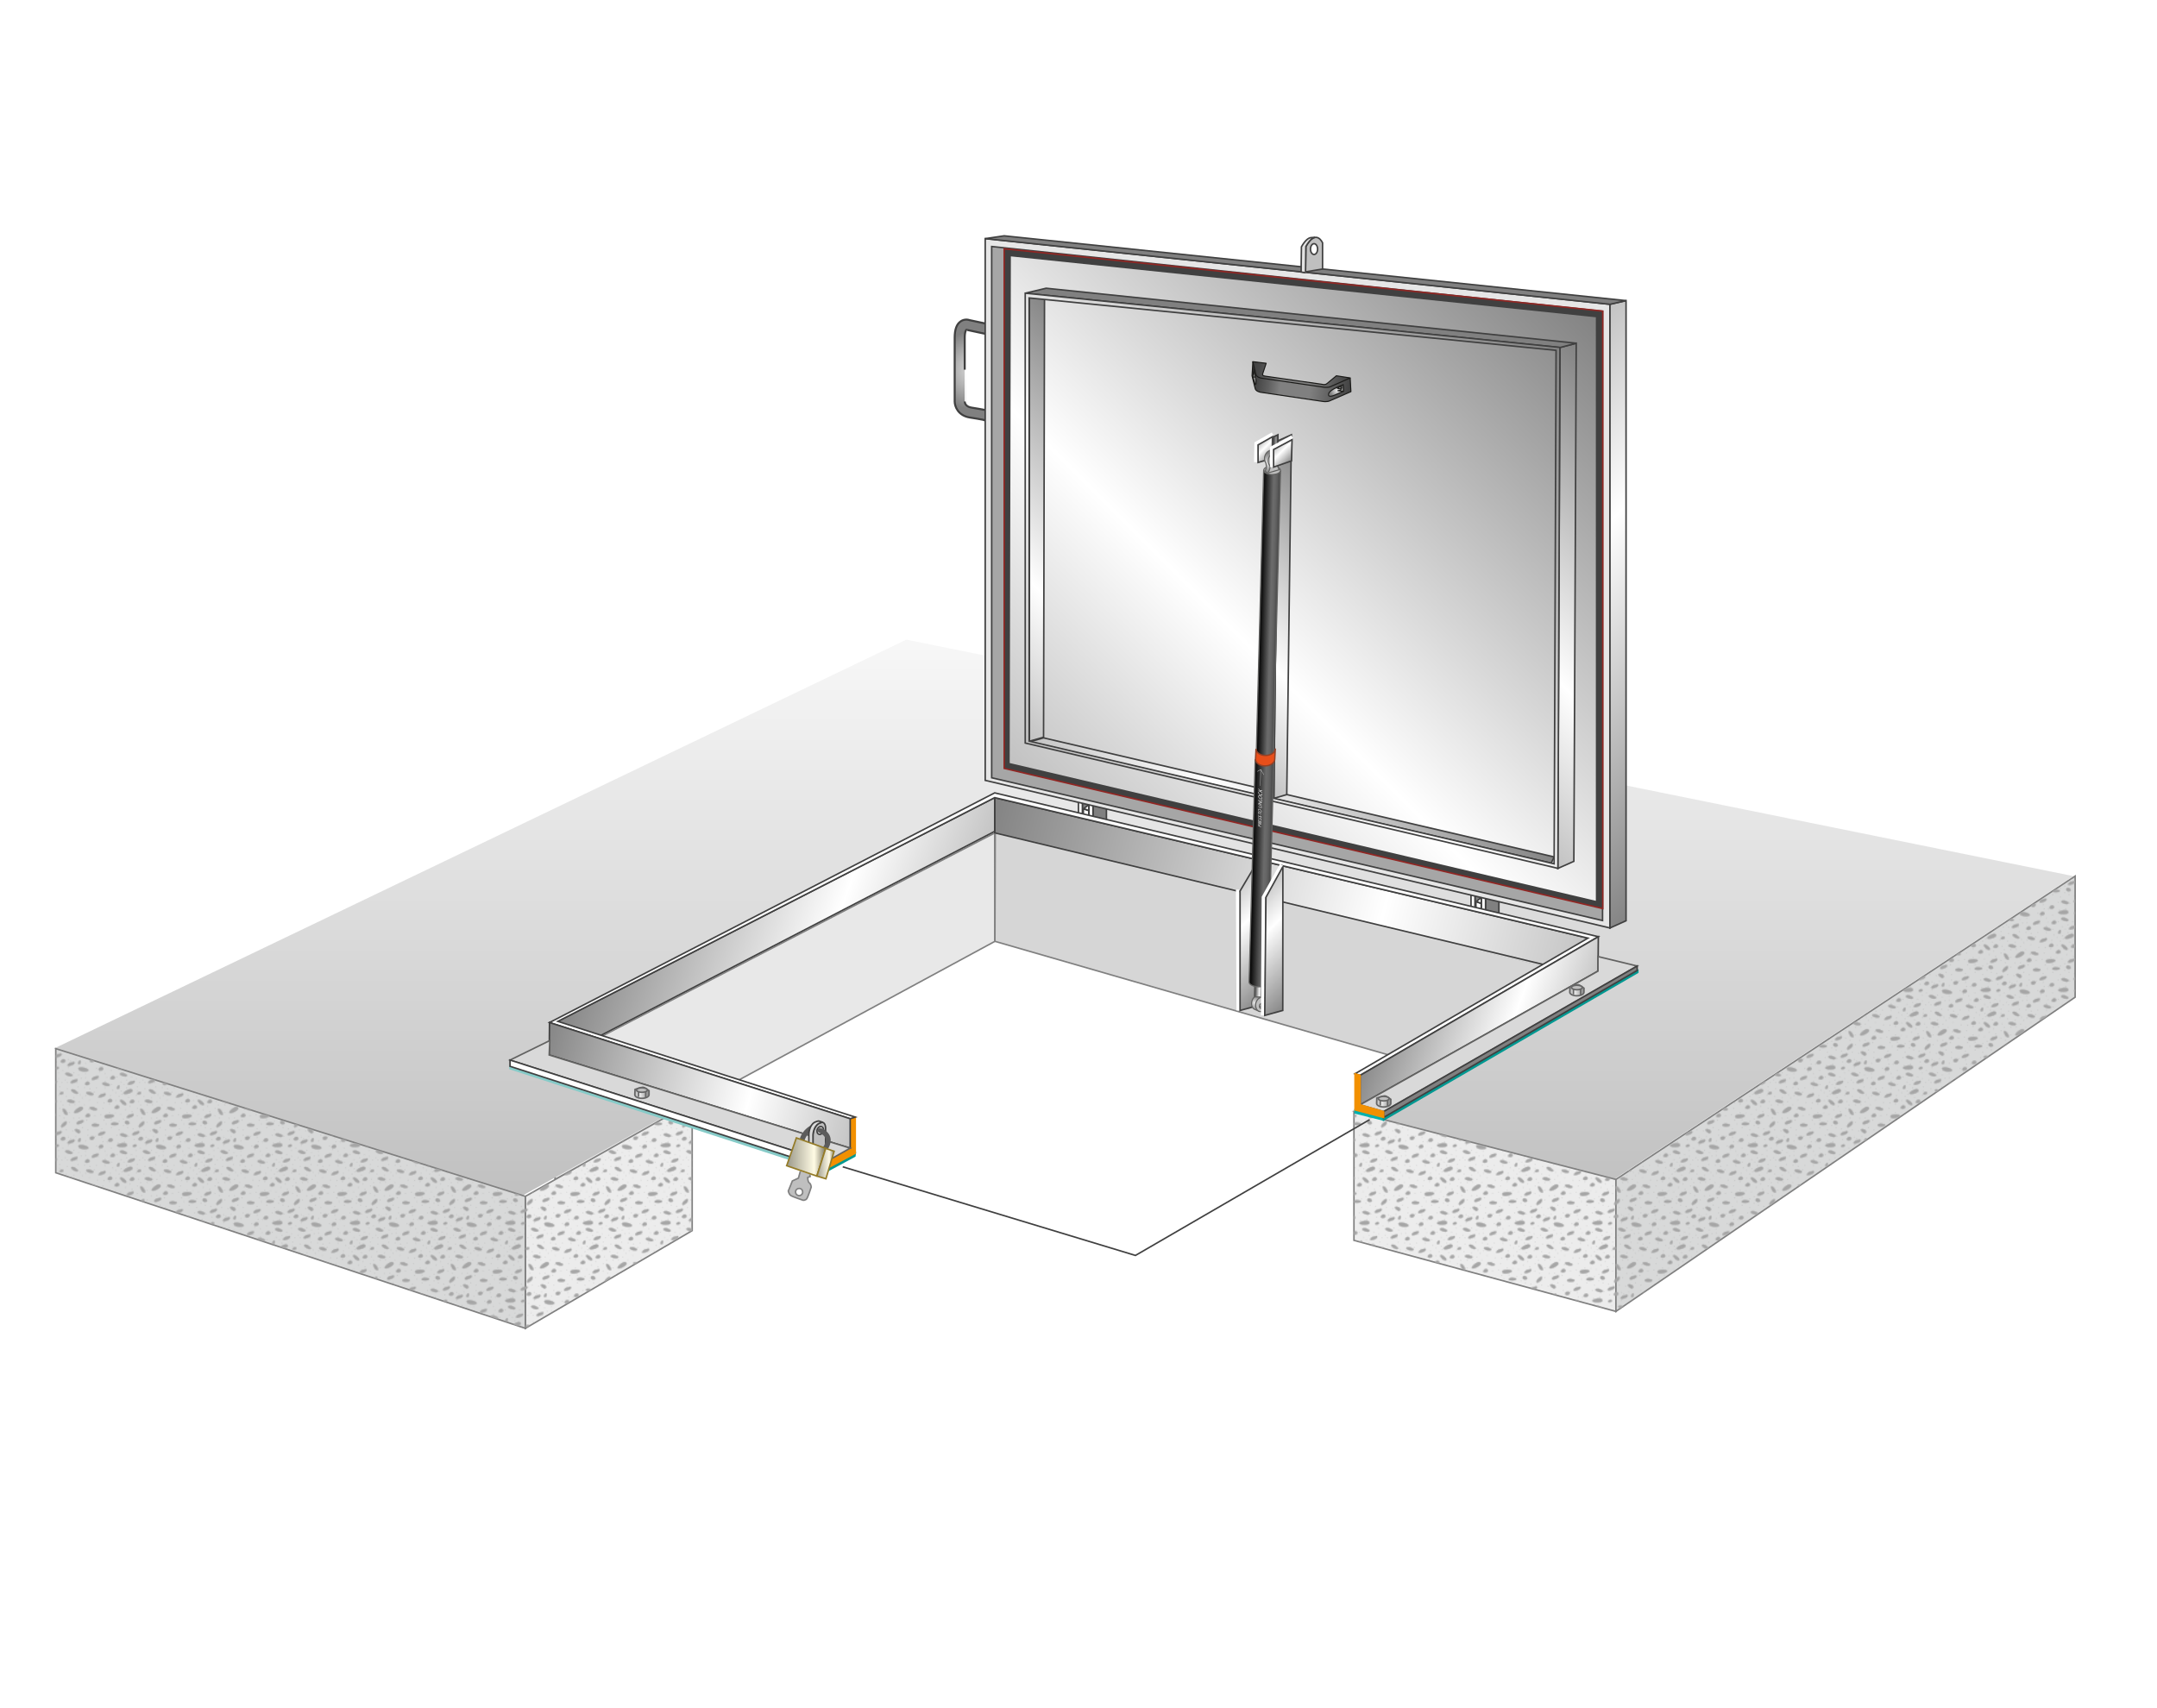 <?xml version="1.0" encoding="utf-8"?>
<!-- Generator: Adobe Illustrator 23.0.6, SVG Export Plug-In . SVG Version: 6.00 Build 0)  -->
<svg version="1.1" id="Layer_8" xmlns="http://www.w3.org/2000/svg" xmlns:xlink="http://www.w3.org/1999/xlink" x="0px" y="0px"
	 width="2000px" height="1584px" viewBox="0 0 2000 1584" style="enable-background:new 0 0 2000 1584;" xml:space="preserve">
<style type="text/css">
	.st0{fill:none;}
	.st1{fill:#A6A6A6;stroke:#A6A6A6;stroke-width:0.3;}
	.st2{fill:none;stroke:#808080;stroke-width:0.5;stroke-linecap:round;stroke-linejoin:bevel;}
	.st3{fill:#E8E8E8;stroke:#808080;stroke-width:1.404;}
	.st4{fill:#D6D6D6;stroke:#808080;stroke-width:1.404;}
	.st5{fill:#FFFFFF;stroke:#E4007D;stroke-width:1.404;}
	.st6{fill:url(#SVGID_1_);}
	.st7{fill:#ECECEC;stroke:#808080;stroke-width:1.404;}
	.st8{fill:#D8D9D9;stroke:#808080;stroke-width:1.404;}
	.st9{fill:url(#SVGID_2_);}
	.st10{fill:url(#SVGID_3_);}
	.st11{fill:url(#SVGID_4_);}
	.st12{fill:url(#SVGID_5_);}
	.st13{fill:#808080;stroke:#404040;stroke-width:1.404;}
	.st14{fill:#FFFFFF;stroke:#404040;stroke-width:1.404;}
	.st15{fill:#BFBFBF;stroke:#808080;stroke-width:1.404;}
	.st16{fill:#FFFFFF;stroke:#808080;stroke-width:1.404;}
	.st17{fill:#009891;stroke:#009891;stroke-width:1.404;}
	.st18{fill:#86CBC8;stroke:#86CBC8;stroke-width:1.404;}
	.st19{fill:#00B0AC;stroke:#00B0AC;stroke-width:1.404;}
	.st20{fill:url(#SVGID_6_);stroke:#404040;stroke-width:1.404;}
	.st21{fill:url(#SVGID_7_);stroke:#404040;stroke-width:1.404;}
	.st22{fill:none;stroke:#404040;stroke-width:1.404;}
	.st23{fill:#F29000;stroke:#F29000;stroke-width:1.404;}
	.st24{fill:url(#SVGID_8_);stroke:#404040;stroke-width:1.404;}
	.st25{fill:#D9D9D9;stroke:#626261;stroke-width:1.404;}
	.st26{fill:url(#SVGID_9_);stroke:#404040;stroke-width:1.404;}
	.st27{fill:url(#SVGID_10_);stroke:#666666;stroke-width:1.404;}
	.st28{fill:#BFBFBF;stroke:#666666;stroke-width:1.404;}
	.st29{fill:none;stroke:#666666;stroke-width:1.404;}
	.st30{fill:url(#SVGID_11_);stroke:#666666;stroke-width:1.404;}
	.st31{fill:url(#SVGID_12_);stroke:#666666;stroke-width:1.404;}
	.st32{fill:#BFBFBF;stroke:#404040;stroke-width:1.404;}
	.st33{fill:none;stroke:#5C5C5C;stroke-width:4.681;stroke-linecap:round;}
	.st34{fill:#DBDBDB;stroke:#404040;stroke-width:1.404;}
	.st35{fill:url(#SVGID_13_);stroke:#947B27;stroke-width:1.404;}
	.st36{fill:url(#SVGID_14_);stroke:#947B27;stroke-width:1.404;}
	.st37{fill:url(#SVGID_15_);stroke:#404040;stroke-width:1.872;}
	.st38{fill:#E6E6E6;stroke:#404040;stroke-width:1.404;}
	.st39{fill:#A6A6A6;stroke:#404040;stroke-width:1.404;}
	.st40{fill:#404040;stroke:#912623;stroke-width:1.404;}
	.st41{fill:url(#SVGID_16_);stroke:#404040;stroke-width:1.404;}
	.st42{fill:url(#SVGID_17_);stroke:#404040;stroke-width:1.404;}
	.st43{fill:#E3E3E3;stroke:#404040;stroke-width:1.404;}
	.st44{fill:url(#SVGID_18_);stroke:#404040;stroke-width:1.404;}
	.st45{fill:url(#SVGID_19_);stroke:#404040;stroke-width:1.404;}
	.st46{fill:url(#SVGID_20_);stroke:#404040;stroke-width:1.404;}
	.st47{fill:url(#SVGID_21_);stroke:#404040;stroke-width:1.404;}
	.st48{fill:url(#SVGID_22_);stroke:#404040;stroke-width:1.404;}
	.st49{fill:url(#SVGID_23_);stroke:#404040;stroke-width:1.404;}
	.st50{fill:none;stroke:#FFFFFF;stroke-width:3.277;}
	.st51{fill:url(#SVGID_24_);stroke:#404040;stroke-width:1.404;}
	.st52{fill:url(#SVGID_25_);stroke:#404040;stroke-width:1.404;}
	.st53{fill:url(#SVGID_26_);stroke:#626261;stroke-width:1.012;}
	.st54{fill:#BFBFBF;stroke:#626261;stroke-width:1.012;}
	.st55{fill:url(#SVGID_27_);stroke:#626261;stroke-width:1.012;}
	.st56{fill:url(#SVGID_28_);stroke:#626261;stroke-width:1.012;}
	.st57{fill:url(#SVGID_29_);stroke:#626261;stroke-width:1.012;}
	.st58{fill:none;stroke:#626261;stroke-width:1.012;}
	.st59{fill:url(#SVGID_30_);stroke:#626261;stroke-width:1.012;}
	.st60{fill:url(#SVGID_31_);stroke:#626261;stroke-width:1.129;}
	.st61{fill:url(#SVGID_32_);stroke:#626261;stroke-width:1.129;}
	.st62{fill:url(#SVGID_33_);stroke:#626261;stroke-width:1.012;}
	.st63{fill:#E84F1A;stroke:#924025;stroke-width:1.264;}
	.st64{fill:url(#SVGID_34_);stroke:#404040;stroke-width:1.404;}
	.st65{fill:#FFFFFF;}
	.st66{fill:url(#SVGID_35_);stroke:#404040;stroke-width:1.404;}
	.st67{fill:url(#SVGID_36_);}
	.st68{fill:url(#SVGID_37_);}
	.st69{fill:none;stroke:#1A1A18;stroke-width:0.978;stroke-linejoin:round;stroke-miterlimit:10;}
	.st70{fill:url(#SVGID_38_);stroke:#1A1A18;stroke-width:0.978;stroke-miterlimit:10;}
	.st71{fill:none;stroke:#1A1A18;stroke-width:0.978;stroke-miterlimit:10;}
	.st72{fill:url(#SVGID_39_);stroke:#1A1A18;stroke-width:0.978;stroke-miterlimit:10;}
</style>
<pattern  y="1584" width="72" height="72" patternUnits="userSpaceOnUse" id="conglomeraat_1" viewBox="6.1 -74.5 72 72" style="overflow:visible;">
	<g>
		<rect x="6.1" y="-74.5" class="st0" width="72" height="72"/>
		<g>
			<polygon class="st0" points="6.1,-74.5 6.1,-2.5 78.1,-2.5 78.1,-74.5 			"/>
			<path class="st1" d="M29.5-13.5c2.4,1.3,6.5,1.7,7.7,0.7c1.1-0.9,1.7-2.9-2.8-3.2C29.9-16.3,27.1-14.8,29.5-13.5z"/>
			<path class="st1" d="M35.7-19.8c-1.6,1.3-5.2,0.6-4.4-0.7c0.9-1.3,5.1-2.8,6.4-1.6C39-20.8,36.5-20.4,35.7-19.8z"/>
			<path class="st1" d="M57.1-19.7c-1.6,1.3-5.2,0.8-4.4-0.6c0.8-1.3,5.1-2.9,6.4-1.7C60.4-20.8,57.9-20.3,57.1-19.7z"/>
			<path class="st1" d="M58.9-44.4c-1.7,1.1-5.3,0.1-4.3-1.2c1-1.2,5.4-2.2,6.5-0.9C62.4-45.1,59.8-45,58.9-44.4z"/>
			<path class="st1" d="M9.4-66.4c-1.9,0.8-5.2-0.7-4.1-1.8C6.5-69.2,11-69.5,12-68C12.9-66.5,10.3-66.8,9.4-66.4z"/>
			<path class="st1" d="M51.9-68.4c1.9,0.8,3,4.3,1.4,4.2c-1.6-0.1-4.9-3.2-4.4-4.9S51-68.8,51.9-68.4z"/>
			<path class="st1" d="M66.6-63.5c-2.1,0-4.5-2.7-3-3.2s5.8,1,6,2.7C69.8-62.2,67.6-63.5,66.6-63.5z"/>
			<path class="st1" d="M58.3-9.5c-2.1,0-4.5-2.8-3-3.2s5.8,1,6,2.8S59.3-9.5,58.3-9.5z"/>
			<path class="st1" d="M62.6-35.8c-1.3,1.6-4.9,1.9-4.4,0.4c0.5-1.5,4.3-3.9,5.9-3C65.6-37.6,63.2-36.6,62.6-35.8z"/>
			<path class="st1" d="M42.1-27c-2.1,0-4.5-2.8-3-3.2s5.8,1,6,2.8S43.1-27,42.1-27z"/>
			<path class="st1" d="M25.1-60c-2.2-1.3-6.2-1.8-7.3-0.9c-1.1,0.9-1.7,2.7,2.6,3.1C24.6-57.3,27.4-58.7,25.1-60z"/>
			<path class="st1" d="M40.6-45.7c1.9,3.3,4.8,1.2,4-0.5S39.6-47.5,40.6-45.7z"/>
			<path class="st1" d="M26.6-51c1.9,3.3,4.8,1.2,4-0.5S25.6-52.7,26.6-51z"/>
			<path class="st1" d="M28.8-32.2c1.9,3.3,2.8,0.8,2-1S27.8-34,28.8-32.2z"/>
			<path class="st1" d="M20.6-9.5c1.9,3.3,4.8,1.2,4-0.5S19.6-11.2,20.6-9.5z"/>
			<path class="st1" d="M61.2-54.8c1.5,2.2,5,4.5,6.5,4.2c1.4-0.3,2.8-1.8-1-4.1C62.9-57.1,59.7-57.1,61.2-54.8z"/>
			<path class="st1" d="M27.2-65.2c-1.9,0.7-5.2-1-3.9-2c0.4-0.4,5.7-1,6.6,0.5C30.7-65.2,28.1-65.6,27.2-65.2z"/>
			<path class="st1" d="M48.6-8.2c1.9,3.3,4.8,1.2,4-0.5S47.6-10,48.6-8.2z"/>
			<path class="st1" d="M20.1-45c1.9,3.3,4.8,1.2,4-0.5S19.1-46.7,20.1-45z"/>
			<path class="st1" d="M41.1-57.7c-2.1,0-4.5-2.8-3-3.2s5.8,1,6,2.8S42.1-57.7,41.1-57.7z"/>
			<path class="st1" d="M19.4-28.7c-1.7,1.2-5.3,0.5-4.3-0.8c0.9-1.3,5.2-2.6,6.5-1.4C22.8-29.6,20.2-29.3,19.4-28.7z"/>
			<path class="st1" d="M11.8-15.5c1.9,3.3,4.8,1.2,4-0.5S10.8-17.2,11.8-15.5z"/>
			<path class="st1" d="M73.1-17.7c-2.7-0.7-6.8,0-7.7,1.2c-0.9,1.2-0.9,3.2,3.5,2.4C73.4-14.8,75.8-17,73.1-17.7z"/>
			<path class="st1" d="M14.6-2c-2.1,0-4.5-2.8-3-3.2s5.8,1,6,2.8S15.6-2,14.6-2z"/>
			<path class="st1" d="M22.6-23.7c1.9,3.3,4.8,1.2,4-0.5S21.6-25.5,22.6-23.7z"/>
			<path class="st1" d="M8.6-22.5c-2.1,0-4.5-2.8-3-3.2s5.8,1,6,2.8S9.6-22.5,8.6-22.5z"/>
			<path class="st1" d="M80.6-22.5c-2.1,0-4.5-2.8-3-3.2s5.8,1,6,2.8"/>
			<path class="st1" d="M71.1-29c1.9,3.3,4.8,1.2,4-0.5S70.1-30.7,71.1-29z"/>
			<path class="st1" d="M61.1-25.5c-2.1,0-4.5-2.8-3-3.2s5.8,1,6,2.8S62.1-25.5,61.1-25.5z"/>
			<path class="st1" d="M76.5-37.3c-1.7,1.2-5.3,0.5-4.3-0.8c0.9-1.3,5.2-2.6,6.5-1.4C79.8-38.2,77.3-37.9,76.5-37.3z"/>
			<path class="st1" d="M64.8-9.2c1.9,3.3,2.8,0.8,2-1S63.8-11,64.8-9.2z"/>
			<path class="st1" d="M71.6-58.7c1.9,3.3,4.8,1.2,4-0.5S70.6-60.5,71.6-58.7z"/>
			<path class="st1" d="M14.6-74c-2.1,0-4.5-2.8-3-3.2s5.8,1,6,2.8S15.6-74,14.6-74z"/>
			<path class="st1" d="M15.1-38.7c-2.1,0-4.5-2.8-3-3.2s5.8,1,6,2.8S16.1-38.7,15.1-38.7z"/>
			<path class="st1" d="M35.9-3.9c-1.7,1.2-5.3,0.5-4.3-0.8C32.5-6,36.8-7.4,38-6.1C39.3-4.9,36.7-4.5,35.9-3.9z"/>
			<path class="st1" d="M46.3-73.7c-2.1,0-4.5-2.8-3-3.2s5.8,1,6,2.8S47.3-73.7,46.3-73.7z"/>
			<path class="st1" d="M33-47.1c0.9-1.8,4.5-2.7,4.3-1.2c-0.2,1.6-3.5,4.6-5.2,4.1C30.4-44.8,32.5-46.2,33-47.1z"/>
			<path class="st1" d="M49.8-39c-3.7-0.8-2.4,1.6-0.6,2.2C51.1-36.2,51.8-38.6,49.8-39z"/>
			<path class="st1" d="M35.2-37.1c1.8,1.8,5.5,3.3,6.8,2.8c1.3-0.5,2.3-2.2-1.7-3.7C36.4-39.5,33.4-38.9,35.2-37.1z"/>
			<path class="st1" d="M79.7-51.3c-1.7,1.2-5.3,0.5-4.3-0.8c0.9-1.3,5.2-2.6,6.5-1.4"/>
			<path class="st1" d="M40.1-65.2c-1.9,3.3-4.8,1.2-4-0.5C36.8-67.5,41.1-67,40.1-65.2z"/>
			<path class="st1" d="M51-55.4c0.4-2,3.6-3.8,3.8-2.3c0.2,1.6-2.2,5.4-3.9,5.3C49.1-52.5,50.8-54.4,51-55.4z"/>
			<path class="st1" d="M46.3-1.7c-2.1,0-4.5-2.8-3-3.2s5.8,1,6,2.8S47.3-1.7,46.3-1.7z"/>
			<path class="st1" d="M45.6-15.7c-3.7-0.8-2.4,1.6-0.6,2.2C46.8-13,47.5-15.3,45.6-15.7z"/>
			<path class="st1" d="M79.6-7.7c-1.9-3.3-4.8-1.2-4,0.5S80.6-6,79.6-7.7z"/>
			<path class="st1" d="M7.7-51.3c-1.7,1.2-5.3,0.5-4.3-0.8c0.9-1.3,5.2-2.6,6.5-1.4C11.1-52.2,8.5-51.9,7.7-51.3z"/>
			<path class="st1" d="M7.6-7.7C5.7-11,2.8-9,3.6-7.2S8.6-6,7.6-7.7z"/>
			<path class="st1" d="M81.4-66.4c-1.9,0.8-5.2-0.7-4.1-1.8c1.2-1.1,5.7-1.4,6.6,0.1"/>
			<path class="st1" d="M0.1-38.1c0.9-1.3,5.2-2.6,6.5-1.4c1.2,1.3-1.3,1.6-2.1,2.2"/>
			<path class="st1" d="M66.1-72.6c-0.8,1.4-4.8,1.8-4.6,0.6c0.2-1.2,2.9-3.6,4.2-3.1C67.1-74.7,66.5-73.3,66.1-72.6z"/>
			<path class="st1" d="M61.5,0c0.2-1.2,2.9-3.6,4.2-3.1s0.7,1.8,0.4,2.5"/>
			<line class="st2" x1="15.7" y1="-11.1" x2="15.7" y2="-11.1"/>
			<line class="st2" x1="19.2" y1="-11.4" x2="19.2" y2="-11.4"/>
			<line class="st2" x1="23.2" y1="-17.1" x2="23.2" y2="-17.1"/>
			<line class="st2" x1="11.1" y1="-24.7" x2="11.1" y2="-24.7"/>
			<line class="st2" x1="17.9" y1="-19.6" x2="17.9" y2="-19.6"/>
			<line class="st2" x1="28.7" y1="-22.9" x2="28.7" y2="-22.9"/>
			<line class="st2" x1="23.9" y1="-30.1" x2="23.9" y2="-30.1"/>
			<line class="st2" x1="17.7" y1="-33.4" x2="17.7" y2="-33.4"/>
			<line class="st2" x1="46.6" y1="-24.5" x2="46.6" y2="-24.5"/>
			<line class="st2" x1="29.7" y1="-12.4" x2="29.7" y2="-12.4"/>
			<line class="st2" x1="44.4" y1="-9.1" x2="44.4" y2="-9.1"/>
			<line class="st2" x1="50.2" y1="-17.1" x2="50.2" y2="-17.1"/>
			<line class="st2" x1="55.7" y1="-14.4" x2="55.7" y2="-14.4"/>
			<line class="st2" x1="60.9" y1="-19.1" x2="60.9" y2="-19.1"/>
			<line class="st2" x1="65.1" y1="-21" x2="65.1" y2="-21"/>
			<line class="st2" x1="62.2" y1="-6.4" x2="62.2" y2="-6.4"/>
			<line class="st2" x1="55.7" y1="-6.6" x2="55.7" y2="-6.6"/>
			<line class="st2" x1="57.7" y1="-8.4" x2="57.7" y2="-8.4"/>
			<line class="st2" x1="71.2" y1="-19.6" x2="71.2" y2="-19.6"/>
			<line class="st2" x1="71.4" y1="-10.4" x2="71.4" y2="-10.4"/>
			<line class="st2" x1="28.7" y1="-4.9" x2="28.7" y2="-4.9"/>
			<line class="st2" x1="14.9" y1="-7.4" x2="14.9" y2="-7.4"/>
			<line class="st2" x1="8.2" y1="-6.1" x2="8.2" y2="-6.1"/>
			<line class="st2" x1="66.6" y1="-39.5" x2="66.6" y2="-39.5"/>
			<line class="st2" x1="63.7" y1="-28.4" x2="63.7" y2="-28.4"/>
			<line class="st2" x1="46.2" y1="-19.4" x2="46.2" y2="-19.4"/>
			<line class="st2" x1="49.9" y1="-28.1" x2="49.9" y2="-28.1"/>
			<line class="st2" x1="37.7" y1="-32.9" x2="37.7" y2="-32.9"/>
			<line class="st2" x1="54.4" y1="-33.9" x2="54.4" y2="-33.9"/>
			<line class="st2" x1="60.9" y1="-42.4" x2="60.9" y2="-42.4"/>
			<line class="st2" x1="48.7" y1="-45.6" x2="48.7" y2="-45.6"/>
			<line class="st2" x1="32.1" y1="-57.5" x2="32.1" y2="-57.5"/>
			<line class="st2" x1="33.2" y1="-39.1" x2="33.2" y2="-39.1"/>
			<line class="st2" x1="27.6" y1="-37.5" x2="27.6" y2="-37.5"/>
			<line class="st2" x1="32.2" y1="-27.6" x2="32.2" y2="-27.6"/>
			<line class="st2" x1="17.4" y1="-26.9" x2="17.4" y2="-26.9"/>
			<line class="st2" x1="12.9" y1="-18.4" x2="12.9" y2="-18.4"/>
			<line class="st2" x1="65.6" y1="-46.2" x2="65.6" y2="-46.2"/>
			<line class="st2" x1="70.7" y1="-32.6" x2="70.7" y2="-32.6"/>
			<line class="st2" x1="64.4" y1="-32.4" x2="64.4" y2="-32.4"/>
			<line class="st2" x1="71.4" y1="-23.6" x2="71.4" y2="-23.6"/>
			<line class="st2" x1="67.7" y1="-24.4" x2="67.7" y2="-24.4"/>
			<line class="st2" x1="73.7" y1="-4.9" x2="73.7" y2="-4.9"/>
			<line class="st2" x1="39.2" y1="-5.9" x2="39.2" y2="-5.9"/>
			<line class="st2" x1="52.9" y1="-25.6" x2="52.9" y2="-25.6"/>
			<line class="st2" x1="10.7" y1="-46.6" x2="10.7" y2="-46.6"/>
			<line class="st2" x1="70.2" y1="-48.6" x2="70.2" y2="-48.6"/>
			<line class="st2" x1="71.9" y1="-40.4" x2="71.9" y2="-40.4"/>
			<line class="st2" x1="46.7" y1="-39.6" x2="46.7" y2="-39.6"/>
			<line class="st2" x1="47.3" y1="-32" x2="47.3" y2="-32"/>
			<line class="st2" x1="27.1" y1="-56.5" x2="27.1" y2="-56.5"/>
			<line class="st2" x1="24.4" y1="-35.4" x2="24.4" y2="-35.4"/>
			<line class="st2" x1="47.2" y1="-35.6" x2="47.2" y2="-35.6"/>
			<line class="st2" x1="72.3" y1="-63" x2="72.3" y2="-63"/>
			<line class="st2" x1="54.6" y1="-27.7" x2="54.6" y2="-27.7"/>
			<line class="st2" x1="47.6" y1="-52.2" x2="47.6" y2="-52.2"/>
			<line class="st2" x1="32.4" y1="-35.9" x2="32.4" y2="-35.9"/>
			<line class="st2" x1="15.8" y1="-52.2" x2="15.8" y2="-52.2"/>
			<line class="st2" x1="27.9" y1="-44.6" x2="27.9" y2="-44.6"/>
			<line class="st2" x1="22.4" y1="-40.4" x2="22.4" y2="-40.4"/>
			<line class="st2" x1="21.9" y1="-48.4" x2="21.9" y2="-48.4"/>
			<line class="st2" x1="40.7" y1="-50.4" x2="40.7" y2="-50.4"/>
			<line class="st2" x1="47.2" y1="-58.9" x2="47.2" y2="-58.9"/>
			<line class="st2" x1="34.9" y1="-62.1" x2="34.9" y2="-62.1"/>
			<line class="st2" x1="13.6" y1="-58" x2="13.6" y2="-58"/>
			<line class="st2" x1="23.2" y1="-62.6" x2="23.2" y2="-62.6"/>
			<line class="st2" x1="21.8" y1="-55.7" x2="21.8" y2="-55.7"/>
			<line class="st2" x1="30.8" y1="-41.2" x2="30.8" y2="-41.2"/>
			<line class="st2" x1="51.4" y1="-61.1" x2="51.4" y2="-61.1"/>
			<line class="st2" x1="56.9" y1="-49.1" x2="56.9" y2="-49.1"/>
			<line class="st2" x1="50.7" y1="-48.9" x2="50.7" y2="-48.9"/>
			<line class="st2" x1="65.8" y1="-61" x2="65.8" y2="-61"/>
			<line class="st2" x1="53.9" y1="-40.9" x2="53.9" y2="-40.9"/>
			<line class="st2" x1="39.2" y1="-42.1" x2="39.2" y2="-42.1"/>
			<line class="st2" x1="56.4" y1="-65.1" x2="56.4" y2="-65.1"/>
			<line class="st2" x1="56.3" y1="-56" x2="56.3" y2="-56"/>
			<line class="st2" x1="36.6" y1="-53.5" x2="36.6" y2="-53.5"/>
			<line class="st2" x1="11.8" y1="-42" x2="11.8" y2="-42"/>
			<line class="st2" x1="7.8" y1="-36.7" x2="7.8" y2="-36.7"/>
			<line class="st2" x1="74.8" y1="-53.2" x2="74.8" y2="-53.2"/>
			<line class="st2" x1="18.3" y1="-66.5" x2="18.3" y2="-66.5"/>
			<line class="st2" x1="14.3" y1="-71.2" x2="14.3" y2="-71.2"/>
			<line class="st2" x1="16.3" y1="-63.2" x2="16.3" y2="-63.2"/>
			<line class="st2" x1="23.8" y1="-69.7" x2="23.8" y2="-69.7"/>
			<line class="st2" x1="30.6" y1="-72.2" x2="30.6" y2="-72.2"/>
			<line class="st2" x1="34.8" y1="-68.2" x2="34.8" y2="-68.2"/>
			<line class="st2" x1="75.8" y1="-33.7" x2="75.8" y2="-33.7"/>
			<line class="st2" x1="61.8" y1="-48.5" x2="61.8" y2="-48.5"/>
			<line class="st2" x1="43.8" y1="-71.2" x2="43.8" y2="-71.2"/>
			<line class="st2" x1="53.8" y1="-72.2" x2="53.8" y2="-72.2"/>
			<line class="st2" x1="68.8" y1="-69.7" x2="68.8" y2="-69.7"/>
			<line class="st2" x1="59.3" y1="-73.2" x2="59.3" y2="-73.2"/>
			<line class="st2" x1="38.8" y1="-70.2" x2="38.8" y2="-70.2"/>
			<line class="st2" x1="30.6" y1="-64.2" x2="30.6" y2="-64.2"/>
			<line class="st2" x1="42.6" y1="-55.2" x2="42.6" y2="-55.2"/>
			<line class="st2" x1="60.7" y1="-61.4" x2="60.7" y2="-61.4"/>
			<line class="st2" x1="73.8" y1="-71.7" x2="73.8" y2="-71.7"/>
			<line class="st2" x1="9.8" y1="-15" x2="9.8" y2="-15"/>
			<line class="st2" x1="75.1" y1="-44.5" x2="75.1" y2="-44.5"/>
			<line class="st2" x1="37.3" y1="-26" x2="37.3" y2="-26"/>
			<line class="st2" x1="42.1" y1="-22.7" x2="42.1" y2="-22.7"/>
			<line class="st2" x1="35.1" y1="-30" x2="35.1" y2="-30"/>
			<line class="st2" x1="19.1" y1="-23.5" x2="19.1" y2="-23.5"/>
			<line class="st2" x1="35.3" y1="-11.2" x2="35.3" y2="-11.2"/>
			<line class="st2" x1="8.1" y1="-58.7" x2="8.1" y2="-58.7"/>
			<line class="st2" x1="16.6" y1="-47" x2="16.6" y2="-47"/>
			<line class="st2" x1="68.6" y1="-42.5" x2="68.6" y2="-42.5"/>
			<line class="st2" x1="9.9" y1="-32.9" x2="9.9" y2="-32.9"/>
		</g>
	</g>
</pattern>
<g>
	<polygon class="st3" points="514.6,1093.9 922.5,873 922.3,772.5 514.6,983.5 	"/>
	<polygon class="st4" points="1472.3,1031.7 922.5,873 922.8,770.4 1468.4,904.7 	"/>
	<polygon class="st5" points="616.8,1115.8 606.5,1121.8 604,1120.5 614.7,1114.8 	"/>
	<path class="st5" d="M614,1123.9l-2.2-0.6c-1.1-0.3-2.4,0.8-2.9,2.5c-0.4,1.7,0.1,3.3,1.2,3.6l2.2,0.6"/>
	<path class="st5" d="M612.4,1130.1c-1.1-0.3-1.7-1.9-1.2-3.6c0.4-1.7,1.7-2.8,2.9-2.5s1.7,1.9,1.2,3.6
		C614.8,1129.2,613.5,1130.4,612.4,1130.1z"/>
	<path class="st5" d="M614,1137.1l-2.2-0.6c-1.1-0.3-2.4,0.8-2.9,2.5c-0.4,1.7,0.1,3.3,1.2,3.6l2.2,0.6"/>
	<path class="st5" d="M612.4,1143.3c-1.1-0.3-1.7-1.9-1.2-3.6c0.4-1.7,1.7-2.8,2.9-2.5c1.1,0.3,1.7,1.9,1.2,3.6
		C614.8,1142.5,613.5,1143.6,612.4,1143.3z"/>
	
		<linearGradient id="SVGID_1_" gradientUnits="userSpaceOnUse" x1="986.135" y1="1191.252" x2="986.135" y2="596.389" gradientTransform="matrix(1 0 0 -1 0 1714.717)">
		<stop  offset="0" style="stop-color:#FFFFFF"/>
		<stop  offset="1" style="stop-color:#BFBFBF"/>
	</linearGradient>
	<polygon class="st6" points="1922.4,812.5 1496.5,1093.8 1253.2,1030.7 1470.7,906 920.6,772.5 512.9,984.1 640.2,1021.9 
		484.1,1109 49.9,972.5 840.4,593.2 	"/>
	<polygon class="st7" points="641.8,1022.2 487.1,1109.5 487.1,1231.9 641.8,1141.3 	"/>
	<polygon class="st7" points="1255.4,1031.2 1498.3,1093.8 1498.3,1216.2 1255.4,1150.3 	"/>
	<polygon class="st8" points="1498.3,1093.8 1498.3,1216.2 1924.1,924.8 1924.1,812.5 	"/>
	<polygon class="st8" points="51.7,972.5 51.7,1087.6 487.1,1231.9 487.1,1109.5 	"/>
	<pattern  id="SVGID_2_" xlink:href="#conglomeraat_1" patternTransform="matrix(1 0 0 -1 517.947 -18749.635)">
	</pattern>
	<polygon class="st9" points="641.8,1022.2 487.1,1109.5 487.1,1231.9 641.8,1141.3 	"/>
	<pattern  id="SVGID_3_" xlink:href="#conglomeraat_1" patternTransform="matrix(1 0 0 -1 517.947 -18749.635)">
	</pattern>
	<polygon class="st10" points="1255.4,1031.2 1498.3,1093.8 1498.3,1216.2 1255.4,1150.3 	"/>
	<pattern  id="SVGID_4_" xlink:href="#conglomeraat_1" patternTransform="matrix(1 0 0 -1 517.947 -18749.635)">
	</pattern>
	<polygon class="st11" points="1498.3,1093.8 1498.3,1216.2 1924.1,924.8 1924.1,812.5 	"/>
	<pattern  id="SVGID_5_" xlink:href="#conglomeraat_1" patternTransform="matrix(1 0 0 -1 517.947 -18749.635)">
	</pattern>
	<polygon class="st12" points="51.7,972.5 51.7,1087.6 487.1,1231.9 487.1,1109.5 	"/>
	<polyline class="st4" points="1446.4,322.3 1444.4,805.4 950.6,689.2 950.6,271.9 1446.4,322.3 	"/>
	<polygon class="st13" points="1003.6,735.2 1003.6,767.2 1016.1,760.9 1016.1,732.1 	"/>
	<polygon class="st14" points="1003.6,767.2 1003.6,735.2 999.9,733.6 1000,765.3 	"/>
	<polygon class="st13" points="1013.4,736.5 1013.4,768.4 1025.9,762.2 1025.9,733.3 	"/>
	<polygon class="st14" points="1009.5,751.7 1004.5,750.2 1004.5,760.7 1009.5,761.6 	"/>
	<polyline class="st14" points="1004.5,750.2 1009.8,746.1 1009.5,751.7 1005.7,750.2 	"/>
	<polygon class="st14" points="1013.4,768.4 1013.4,736.5 1009.7,734.9 1009.8,766.6 	"/>
	<polygon class="st13" points="1367.6,821.3 1367.6,853.3 1380.1,847.1 1380.1,818.2 	"/>
	<polygon class="st14" points="1367.6,853.3 1367.6,821.3 1363.9,819.7 1364,851.4 	"/>
	<polygon class="st13" points="1377.4,822.6 1377.4,854.6 1389.8,848.3 1389.8,819.5 	"/>
	<polygon class="st14" points="1373.4,837.8 1368.5,836.3 1368.5,846.9 1373.4,847.7 	"/>
	<polyline class="st14" points="1368.5,836.3 1373.7,832.2 1373.4,837.8 1369.6,836.3 	"/>
	<polygon class="st14" points="1377.4,854.6 1377.4,822.6 1373.6,821 1373.7,852.7 	"/>
	<path class="st15" d="M742.1,1086.2l-1.8,6.4l-5.6,2.6l-3.8,9.4c0,0,0.6,2.9,2.3,4.1c1.8,1.2,11.4,4.4,11.4,4.4s2.3,0.3,3.5-1.5
		s4.1-10.8,4.1-10.8s-0.3-2.9-1.8-3.8c-1.5-0.9-1.5-5-1.5-5l2.3-0.9l-0.3-2"/>
	<path class="st16" d="M739.4,1108.4c-1.6-0.9-2.2-2.9-1.4-4.5c0.9-1.6,2.9-2.2,4.5-1.4s2.2,2.9,1.4,4.5
		C743,1108.7,741,1109.3,739.4,1108.4z"/>
	<polygon class="st17" points="793,1069.5 766.5,1083.7 766.5,1086.3 792.6,1072.2 	"/>
	<polygon class="st18" points="766.5,1083.7 472.9,988.9 472.9,991.1 766.5,1086.3 	"/>
	<polygon class="st19" points="1256.4,1029.3 1282.9,1036.3 1282.9,1038.7 1256.4,1032.1 	"/>
	<polygon class="st17" points="1282.9,1036.3 1282.9,1038.7 1518.6,901.8 1518.6,900 	"/>
	
		<linearGradient id="SVGID_6_" gradientUnits="userSpaceOnUse" x1="1484.827" y1="821.836" x2="910.086" y2="965.139" gradientTransform="matrix(1 0 0 -1 0 1714.717)">
		<stop  offset="0" style="stop-color:#BFBFBF"/>
		<stop  offset="0.35" style="stop-color:#FFFFFF"/>
		<stop  offset="1" style="stop-color:#808080"/>
	</linearGradient>
	<polygon class="st20" points="922.3,739.7 922.3,772.4 1472.4,904.4 1472.4,870 	"/>
	
		<linearGradient id="SVGID_7_" gradientUnits="userSpaceOnUse" x1="878.928" y1="797.103" x2="560.31" y2="913.074" gradientTransform="matrix(1 0 0 -1 0 1714.717)">
		<stop  offset="0" style="stop-color:#BFBFBF"/>
		<stop  offset="0.35" style="stop-color:#FFFFFF"/>
		<stop  offset="1" style="stop-color:#808080"/>
	</linearGradient>
	<polygon class="st21" points="922.3,739.7 922.3,771 518.6,980.2 517.2,947.2 	"/>
	<polyline class="st22" points="781.4,1082.1 1052.8,1164.3 1270,1038.3 	"/>
	<polygon class="st23" points="793,1069.5 793,1036 788.3,1037.5 788.3,1064.8 766.5,1077.1 766.5,1083.7 	"/>
	<polygon class="st14" points="793,1036 517.2,947.2 922.3,739.7 1472.4,870 1256.4,995.8 1261.1,997.3 1482,868.7 922.3,735.3 
		509.5,948.3 788.3,1037.5 	"/>
	
		<linearGradient id="SVGID_8_" gradientUnits="userSpaceOnUse" x1="1462.81" y1="734.827" x2="1281.515" y2="800.814" gradientTransform="matrix(1 0 0 -1 0 1714.717)">
		<stop  offset="0" style="stop-color:#BFBFBF"/>
		<stop  offset="0.35" style="stop-color:#FFFFFF"/>
		<stop  offset="1" style="stop-color:#808080"/>
	</linearGradient>
	<polygon class="st24" points="1261.1,997.3 1261.1,1024.6 1481.7,900.6 1482,868.7 	"/>
	<polygon class="st25" points="1481.7,900.6 1261.1,1024.6 1282.9,1030.9 1518,895.9 1481.7,887.1 	"/>
	<polygon class="st13" points="1282.9,1030.9 1518,895.9 1518,900 1282.9,1036.3 	"/>
	
		<linearGradient id="SVGID_9_" gradientUnits="userSpaceOnUse" x1="802.787" y1="669.798" x2="494.759" y2="746.6" gradientTransform="matrix(1 0 0 -1 0 1714.717)">
		<stop  offset="0" style="stop-color:#BFBFBF"/>
		<stop  offset="0.35" style="stop-color:#FFFFFF"/>
		<stop  offset="1" style="stop-color:#808080"/>
	</linearGradient>
	<polygon class="st26" points="788.3,1037.5 788.3,1064.8 509.2,978.4 509.5,948.3 	"/>
	<polygon class="st25" points="509.2,978.4 788.3,1064.8 766.5,1077.1 472.9,983.1 509.8,965 	"/>
	<polygon class="st14" points="766.5,1077.1 766.5,1083.7 472.9,988.9 472.9,983.1 	"/>
	
		<linearGradient id="SVGID_10_" gradientUnits="userSpaceOnUse" x1="1420.585" y1="776.607" x2="1435.232" y2="776.607" gradientTransform="matrix(1 0 0 -1 34.188 1694.946)">
		<stop  offset="0" style="stop-color:#999999"/>
		<stop  offset="2.890000e-02" style="stop-color:#A3A3A3"/>
		<stop  offset="0.124" style="stop-color:#C0C0C0"/>
		<stop  offset="0.218" style="stop-color:#D5D5D5"/>
		<stop  offset="0.31" style="stop-color:#E1E1E1"/>
		<stop  offset="0.4" style="stop-color:#E6E6E6"/>
		<stop  offset="1" style="stop-color:#808080"/>
	</linearGradient>
	<path class="st27" d="M1455.5,920.2c0,1.8,3,3.3,6.6,3.3c3.7,0,6.6-1.5,6.6-3.3v-3.8c0,0-4-3.2-5.7-3.2c-1.8,0-7.3,2-7.3,2
		L1455.5,920.2z"/>
	<ellipse class="st28" cx="1462.1" cy="915.8" rx="5" ry="2.1"/>
	<line class="st29" x1="1458.9" y1="922.2" x2="1458.9" y2="917.6"/>
	<line class="st29" x1="1465.6" y1="922.5" x2="1465.6" y2="917.6"/>
	
		<linearGradient id="SVGID_11_" gradientUnits="userSpaceOnUse" x1="1279.784" y1="695.543" x2="1294.429" y2="695.543" gradientTransform="matrix(1 0 0 -1 -4.062 1716.967)">
		<stop  offset="0" style="stop-color:#999999"/>
		<stop  offset="2.890000e-02" style="stop-color:#A3A3A3"/>
		<stop  offset="0.124" style="stop-color:#C0C0C0"/>
		<stop  offset="0.218" style="stop-color:#D5D5D5"/>
		<stop  offset="0.31" style="stop-color:#E1E1E1"/>
		<stop  offset="0.4" style="stop-color:#E6E6E6"/>
		<stop  offset="1" style="stop-color:#808080"/>
	</linearGradient>
	<path class="st30" d="M1276.4,1023.3c0,1.8,3,3.3,6.6,3.3s6.6-1.5,6.6-3.3v-3.8c0,0-4-3.2-5.7-3.2c-1.8,0-7.3,2-7.3,2
		L1276.4,1023.3z"/>
	<ellipse class="st28" cx="1283" cy="1018.9" rx="5" ry="2.1"/>
	<line class="st29" x1="1279.8" y1="1025.3" x2="1279.8" y2="1020.6"/>
	<line class="st29" x1="1286.6" y1="1025.6" x2="1286.6" y2="1020.6"/>
	
		<linearGradient id="SVGID_12_" gradientUnits="userSpaceOnUse" x1="738.895" y1="701.835" x2="753.539" y2="701.835" gradientTransform="matrix(1 0 0 -1 -151 1715.259)">
		<stop  offset="0" style="stop-color:#999999"/>
		<stop  offset="2.890000e-02" style="stop-color:#A3A3A3"/>
		<stop  offset="0.124" style="stop-color:#C0C0C0"/>
		<stop  offset="0.218" style="stop-color:#D5D5D5"/>
		<stop  offset="0.31" style="stop-color:#E1E1E1"/>
		<stop  offset="0.4" style="stop-color:#E6E6E6"/>
		<stop  offset="1" style="stop-color:#808080"/>
	</linearGradient>
	<path class="st31" d="M588.6,1015.3c0,1.8,3,3.3,6.6,3.3s6.6-1.5,6.6-3.3v-3.8c0,0-4-3.2-5.7-3.2s-7.3,2-7.3,2L588.6,1015.3z"/>
	<ellipse class="st28" cx="595.2" cy="1010.9" rx="5" ry="2.1"/>
	<line class="st29" x1="592" y1="1017.3" x2="592" y2="1012.6"/>
	<line class="st29" x1="598.7" y1="1017.6" x2="598.7" y2="1012.6"/>
	<path class="st32" d="M765.5,1063.6v-17.6c0,0,0-7.9-6.4-4.1c-5,2.9-5.3,10.5-5.3,10.5v17L765.5,1063.6z"/>
	<path class="st14" d="M759.3,1051.9c-1.5-0.5-2.2-2.5-1.5-4.5c0.7-1.9,2.5-3.1,4-2.5c1.5,0.5,2.2,2.5,1.5,4.5
		C762.6,1051.3,760.8,1052.5,759.3,1051.9z"/>
	<path class="st33" d="M760.5,1048.4c0,0,12.9,4.4,4.7,16.7"/>
	<path class="st33" d="M752.9,1045.8c0,0-7,3.5-9.1,11.1"/>
	<path class="st34" d="M762.9,1040.8c-1.2,0-3.8,1.2-3.8,1.2c-5,2.9-5.3,10.5-5.3,10.5v17l-3.8-1.2v-17c0,0,0.3-7.6,5.3-10.5
		c0,0,2.6-1.2,3.8-1.2L762.9,1040.8z"/>
	
		<linearGradient id="SVGID_13_" gradientUnits="userSpaceOnUse" x1="728.465" y1="641.704" x2="766.517" y2="641.704" gradientTransform="matrix(1 0 0 -1 0 1714.717)">
		<stop  offset="0" style="stop-color:#979587"/>
		<stop  offset="0.7" style="stop-color:#FFFBE4"/>
		<stop  offset="1" style="stop-color:#716E58"/>
	</linearGradient>
	<polygon class="st35" points="765.6,1065 738.4,1055.3 729.4,1081.1 757.4,1090.7 	"/>
	
		<linearGradient id="SVGID_14_" gradientUnits="userSpaceOnUse" x1="756.56" y1="635.634" x2="774.255" y2="635.634" gradientTransform="matrix(1 0 0 -1 0 1714.717)">
		<stop  offset="0" style="stop-color:#979587"/>
		<stop  offset="0.7" style="stop-color:#FFFBE4"/>
		<stop  offset="1" style="stop-color:#716E58"/>
	</linearGradient>
	<polygon class="st36" points="765.6,1065 757.4,1090.7 765.8,1093.2 773.4,1067.7 	"/>
	<polygon class="st23" points="1256.4,1029.3 1256.4,995.8 1261.1,997.3 1261.1,1024.6 1282.9,1030.9 1282.9,1036.3 	"/>
	
		<radialGradient id="SVGID_15_" cx="904.742" cy="1371.37" r="36.948" gradientTransform="matrix(1 0 0 -1 0 1714.717)" gradientUnits="userSpaceOnUse">
		<stop  offset="0" style="stop-color:#E6E6E6"/>
		<stop  offset="1" style="stop-color:#808080"/>
	</radialGradient>
	<path class="st37" d="M924.3,302.3l-25.7-5.5l0.8,0.2c-2.1-0.8-5.6-1.1-8.6,1c-3.8,2.5-5.6,7.5-5.6,15.1v59.3
		c0,4.4,3,13.1,14.1,14.8c9.9,1.5,16.8,3,16.9,3.1l2-9.1c-0.3-0.1-7.3-1.6-17.5-3.2c-5.6-0.9-6.1-4.5-6.2-5.6c0,0.1,0-59.2,0-59.2
		c0-6.1,1.5-7.3,1.5-7.3c0,0,0,0,0,0c0,0,0.1,0,0.2,0l0.4,0.1c-0.2-0.1,0.2,0,0.2,0l25.7,5.5L924.3,302.3z"/>
	<polygon class="st38" points="913.5,723.7 913.5,221.3 1492.8,282.2 1492.8,860.6 	"/>
	<polygon class="st39" points="919.5,721.3 919.5,228.6 1485.9,288.7 1485.9,853.7 	"/>
	<polygon class="st40" points="931.1,712.6 931.1,230.7 1486.1,288.5 1486.1,842.6 	"/>
	
		<linearGradient id="SVGID_16_" gradientUnits="userSpaceOnUse" x1="979.418" y1="948.962" x2="1472.843" y2="1442.387" gradientTransform="matrix(1 0 0 -1 0 1714.717)">
		<stop  offset="0" style="stop-color:#BFBFBF"/>
		<stop  offset="0.35" style="stop-color:#FFFFFF"/>
		<stop  offset="1" style="stop-color:#808080"/>
	</linearGradient>
	<polygon class="st41" points="935.5,708.2 936.6,237 1480.4,293.6 1480.4,836.3 	"/>
	
		<linearGradient id="SVGID_17_" gradientUnits="userSpaceOnUse" x1="1346.23" y1="1299.068" x2="1652.757" y2="992.541" gradientTransform="matrix(1 0 0 -1 0 1714.717)">
		<stop  offset="0" style="stop-color:#BFBFBF"/>
		<stop  offset="0.35" style="stop-color:#FFFFFF"/>
		<stop  offset="1" style="stop-color:#808080"/>
	</linearGradient>
	<polygon class="st42" points="1492.8,860.6 1492.8,282.2 1507.7,278.8 1507.7,853.9 	"/>
	<polygon class="st13" points="1492.8,282.2 913.5,221.3 931.1,218.7 1507.7,278.8 	"/>
	<path class="st32" d="M1210.5,252.1l15.8-2.6v-24.3c0,0-5.9-13.5-15.5,3.5L1210.5,252.1z"/>
	<path class="st43" d="M1210.5,252.9l-4.1-0.6l0.3-23.4c3.3-5.8,6.2-8.1,8.5-8.5l4.1-0.3c-2.3,0.4-5.2,2.7-8.5,8.5l-0.3,23.4"/>
	<ellipse class="st14" cx="1218.4" cy="231" rx="3.3" ry="5"/>
	
		<linearGradient id="SVGID_18_" gradientUnits="userSpaceOnUse" x1="849.923" y1="992.92" x2="1071.699" y2="1214.695" gradientTransform="matrix(1 0 0 -1 0 1581.89)">
		<stop  offset="0" style="stop-color:#BFBFBF"/>
		<stop  offset="0.35" style="stop-color:#FFFFFF"/>
		<stop  offset="1" style="stop-color:#808080"/>
	</linearGradient>
	<polygon class="st44" points="968.5,270.1 967.6,683.7 954.5,687.4 954.5,271.9 	"/>
	
		<linearGradient id="SVGID_19_" gradientUnits="userSpaceOnUse" x1="1100.874" y1="742.092" x2="1296.204" y2="937.421" gradientTransform="matrix(1 0 0 -1 0 1581.89)">
		<stop  offset="0" style="stop-color:#BFBFBF"/>
		<stop  offset="0.35" style="stop-color:#FFFFFF"/>
		<stop  offset="1" style="stop-color:#808080"/>
	</linearGradient>
	<polygon class="st45" points="954.5,688 1438.3,800.5 1441,794.7 967.6,684.3 	"/>
	
		<linearGradient id="SVGID_20_" gradientUnits="userSpaceOnUse" x1="1322.62" y1="891.112" x2="1581.911" y2="1150.403" gradientTransform="matrix(1 0 0 -1 0 1581.89)">
		<stop  offset="0" style="stop-color:#BFBFBF"/>
		<stop  offset="0.35" style="stop-color:#FFFFFF"/>
		<stop  offset="1" style="stop-color:#808080"/>
	</linearGradient>
	<polygon class="st46" points="1461.5,318.3 1459.3,798.8 1444.4,805.4 1446.4,322.3 	"/>
	
		<linearGradient id="SVGID_21_" gradientUnits="userSpaceOnUse" x1="1098.79" y1="918.823" x2="1280.548" y2="1100.581" gradientTransform="matrix(1 0 0 -1 0 1581.89)">
		<stop  offset="0" style="stop-color:#BFBFBF"/>
		<stop  offset="0.35" style="stop-color:#FFFFFF"/>
		<stop  offset="1" style="stop-color:#808080"/>
	</linearGradient>
	<polygon class="st47" points="1181.1,740.4 1193.1,736.9 1197.4,403.2 1184.9,408.8 	"/>
	<polygon class="st13" points="970,267.3 950.6,271.9 1446.4,322.3 1461.5,318.3 	"/>
	
		<linearGradient id="SVGID_22_" gradientUnits="userSpaceOnUse" x1="992.674" y1="838.357" x2="1436.29" y2="1281.973" gradientTransform="matrix(1 0 0 -1 0 1581.89)">
		<stop  offset="0" style="stop-color:#BFBFBF"/>
		<stop  offset="0.35" style="stop-color:#FFFFFF"/>
		<stop  offset="1" style="stop-color:#808080"/>
	</linearGradient>
	<path class="st48" d="M950.6,271.9v417.2l493.9,116.2l1.9-483.1L950.6,271.9z M1441,801.1L954.2,687.3V276.3l488.6,48.6L1441,801.1
		z"/>
	
		<linearGradient id="SVGID_23_" gradientUnits="userSpaceOnUse" x1="1093.507" y1="921.919" x2="1270.037" y2="1098.449" gradientTransform="matrix(1 0 0 -1 0 1581.89)">
		<stop  offset="0" style="stop-color:#BFBFBF"/>
		<stop  offset="0.35" style="stop-color:#FFFFFF"/>
		<stop  offset="1" style="stop-color:#808080"/>
	</linearGradient>
	<polygon class="st49" points="1181.1,405 1178.1,739.7 1181.1,739.7 1184.9,403.2 	"/>
	<line class="st50" x1="1147.6" y1="825" x2="1148.1" y2="937.1"/>
	
		<linearGradient id="SVGID_24_" gradientUnits="userSpaceOnUse" x1="1217.171" y1="769.692" x2="1277.32" y2="709.543" gradientTransform="matrix(1.2 0 0 -1.2 -335.118 1758.381)">
		<stop  offset="0" style="stop-color:#BFBFBF"/>
		<stop  offset="0.35" style="stop-color:#FFFFFF"/>
		<stop  offset="1" style="stop-color:#808080"/>
	</linearGradient>
	<polygon class="st51" points="1149.8,826.3 1149.8,937.1 1166.6,932.5 1166.6,797.9 	"/>
	<g>
		<polyline class="st50" points="1164.4,428.6 1164.7,411.2 1180,402.5 		"/>
		
			<linearGradient id="SVGID_25_" gradientUnits="userSpaceOnUse" x1="1251.981" y1="1122.807" x2="1263.425" y2="1111.363" gradientTransform="matrix(1.2 0 0 -1.2 -335.118 1758.381)">
			<stop  offset="0" style="stop-color:#BFBFBF"/>
			<stop  offset="0.35" style="stop-color:#FFFFFF"/>
			<stop  offset="1" style="stop-color:#808080"/>
		</linearGradient>
		<polygon class="st52" points="1166.5,412.6 1166.5,428.9 1179.6,425.1 1179.9,405 		"/>
	</g>
	<g>
		
			<radialGradient id="SVGID_26_" cx="2796.531" cy="950.297" r="14.729" gradientTransform="matrix(-0.471 2.530000e-02 -2.530000e-02 -0.471 2504.486 1306.868)" gradientUnits="userSpaceOnUse">
			<stop  offset="0" style="stop-color:#E6E6E6"/>
			<stop  offset="1" style="stop-color:#808080"/>
		</radialGradient>
		<path class="st53" d="M1167.7,938l-3.8-1.7c-2.8-0.8-4.1-4.4-3.1-7.9c1-3.6,4.1-5.8,6.9-5l3.8,1.7"/>
		<path class="st54" d="M1167.7,938c2.7,0.8,4.5-0.9,5.5-4.5c1.1-3.6,1-7.7-1.8-8.5c-2.7-0.8-5.8,1.4-6.9,5
			C1163.6,933.6,1165,937.2,1167.7,938z"/>
		
			<linearGradient id="SVGID_27_" gradientUnits="userSpaceOnUse" x1="2503.973" y1="809.041" x2="2520.273" y2="792.742" gradientTransform="matrix(-0.589 -1.170000e-02 1.170000e-02 -0.589 2642.115 1433.376)">
			<stop  offset="0" style="stop-color:#BFBFBF"/>
			<stop  offset="0.35" style="stop-color:#FFFFFF"/>
			<stop  offset="1" style="stop-color:#808080"/>
		</linearGradient>
		<path class="st55" d="M1170.5,936l-1.6-0.7c-1.1-0.6-1.5-2.1-0.9-3.4c0.7-1.3,2.1-1.8,3.3-1.3l1.7,0.9"/>
		
			<linearGradient id="SVGID_28_" gradientUnits="userSpaceOnUse" x1="2501.627" y1="808.03" x2="2518.067" y2="791.59" gradientTransform="matrix(-0.589 -1.170000e-02 1.170000e-02 -0.589 2642.115 1433.376)">
			<stop  offset="0" style="stop-color:#BFBFBF"/>
			<stop  offset="0.35" style="stop-color:#FFFFFF"/>
			<stop  offset="1" style="stop-color:#808080"/>
		</linearGradient>
		<path class="st56" d="M1170.3,935.9c1.2,0.6,2.6,0,3.3-1.3c0.6-1.3,0.2-2.8-0.9-3.4c-1.1-0.6-2.6,0-3.2,1.2
			C1168.7,933.8,1169.1,935.3,1170.3,935.9z"/>
		
			<linearGradient id="SVGID_29_" gradientUnits="userSpaceOnUse" x1="2503.462" y1="806.227" x2="2516.153" y2="793.536" gradientTransform="matrix(-0.589 -1.170000e-02 1.170000e-02 -0.589 2642.115 1433.376)">
			<stop  offset="0" style="stop-color:#BFBFBF"/>
			<stop  offset="0.35" style="stop-color:#FFFFFF"/>
			<stop  offset="1" style="stop-color:#808080"/>
		</linearGradient>
		<path class="st57" d="M1170.9,934.7c0.6,0.3,1.2,0,1.6-0.6c0.3-0.6,0.1-1.3-0.4-1.6c-0.6-0.3-1.3,0-1.6,0.6
			C1170.2,933.7,1170.3,934.4,1170.9,934.7z"/>
		<line class="st58" x1="1168.7" y1="931.1" x2="1170.1" y2="931.6"/>
		<line class="st58" x1="1167.9" y1="933.3" x2="1169" y2="933.9"/>
		
			<linearGradient id="SVGID_30_" gradientUnits="userSpaceOnUse" x1="1322.834" y1="1016.534" x2="1331.642" y2="1016.534" gradientTransform="matrix(0.974 2.640000e-02 2.640000e-02 -0.974 -150.447 1770.096)">
			<stop  offset="0" style="stop-color:#000000"/>
			<stop  offset="0.7" style="stop-color:#FFFFFF"/>
			<stop  offset="1" style="stop-color:#000000"/>
		</linearGradient>
		<polygon class="st59" points="1170.5,924.7 1176.4,704.8 1168.8,704.6 1163,924.5 		"/>
		
			<linearGradient id="SVGID_31_" gradientUnits="userSpaceOnUse" x1="2598.575" y1="1380.745" x2="2626.3" y2="1380.745" gradientTransform="matrix(-0.589 -1.420000e-02 1.420000e-02 -0.589 2695.297 1423.369)">
			<stop  offset="0" style="stop-color:#3D3D3D"/>
			<stop  offset="4.090000e-02" style="stop-color:#464646"/>
			<stop  offset="0.163" style="stop-color:#5B5B5B"/>
			<stop  offset="0.284" style="stop-color:#676767"/>
			<stop  offset="0.4" style="stop-color:#6B6B6B"/>
			<stop  offset="1" style="stop-color:#000000"/>
		</linearGradient>
		<path class="st60" d="M1171.7,436.2l-7,269.3c0,2.1,3.4,4,7.7,4.1c4.3,0.1,7.8-1.5,7.9-3.7l7-269.6"/>
		
			<linearGradient id="SVGID_32_" gradientUnits="userSpaceOnUse" x1="2598.197" y1="977.826" x2="2629.028" y2="977.826" gradientTransform="matrix(-0.589 -1.420000e-02 1.420000e-02 -0.589 2695.297 1423.369)">
			<stop  offset="0" style="stop-color:#3D3D3D"/>
			<stop  offset="4.090000e-02" style="stop-color:#464646"/>
			<stop  offset="0.163" style="stop-color:#5B5B5B"/>
			<stop  offset="0.284" style="stop-color:#676767"/>
			<stop  offset="0.4" style="stop-color:#6B6B6B"/>
			<stop  offset="1" style="stop-color:#000000"/>
		</linearGradient>
		<path class="st61" d="M1163.8,704.9l-5.6,205.7c-0.1,2.4,3.8,4.4,8.6,4.5c4.8,0.1,8.7-1.7,8.8-4.1l5.4-205.4
			C1181,705.6,1173.5,709.7,1163.8,704.9z"/>
		<path class="st54" d="M1179.5,440.1c4.3,0,7.8-1.7,7.8-3.9c0-2.1-3.5-3.9-7.8-3.9c-4.3,0-7.8,1.7-7.8,3.9
			C1171.7,438.3,1175.2,440.1,1179.5,440.1z"/>
		
			<radialGradient id="SVGID_33_" cx="3145.983" cy="1833.168" r="18.992" gradientTransform="matrix(-0.471 -2.960000e-02 2.960000e-02 -0.471 2602.542 1385.839)" gradientUnits="userSpaceOnUse">
			<stop  offset="0" style="stop-color:#E6E6E6"/>
			<stop  offset="1" style="stop-color:#808080"/>
		</radialGradient>
		<path class="st62" d="M1184,420l-3.5-2.1c-2.6-1.1-6,0.7-7.4,4.2c-1.1,2.6-0.8,5.4,0.5,7c0,0,1.9,5.6-1.1,7.8l3.3,2.1"/>
		<path class="st54" d="M1177.3,431.8c-1.4-2-2-4.7-0.7-7.7c1.4-3.4,4.8-5.3,7.4-4.2c2.6,1.1,3.5,5.3,2,8.7
			c-0.7,1.7-0.6,0.8-1.8,2.6c0,0,1.1,3.6,2,4.4l-10.4,3C1175.8,438.7,1178.5,433.5,1177.3,431.8z"/>
		<path class="st54" d="M1179.1,425.2c-0.2,1.7,0.7,3.2,2,3.3c1.3,0.1,2.4-1.1,2.6-2.8c0.2-1.7-0.7-3.2-2-3.3
			C1180.5,422.3,1179.3,423.5,1179.1,425.2z"/>
		<path class="st63" d="M1182.5,694.2c0.1,3.4-3.9,6.3-8.8,6.4c-5,0.1-9-2.6-9.1-6.1l-0.5,9.7c0.1,3.5,4.1,6.2,9.1,6.1
			c4.9-0.1,8.9-3,8.8-6.4L1182.5,694.2z"/>
	</g>
	<polyline class="st50" points="1170.8,941.7 1171.5,832.1 1188.2,802.1 	"/>
	<g>
		<polyline class="st50" points="1179.3,433.2 1179.1,415.5 1198.2,405.2 		"/>
		
			<linearGradient id="SVGID_34_" gradientUnits="userSpaceOnUse" x1="1265.025" y1="1120.309" x2="1277.172" y2="1108.162" gradientTransform="matrix(1.2 0 0 -1.2 -335.118 1758.381)">
			<stop  offset="0" style="stop-color:#BFBFBF"/>
			<stop  offset="0.35" style="stop-color:#FFFFFF"/>
			<stop  offset="1" style="stop-color:#808080"/>
		</linearGradient>
		<polygon class="st64" points="1180.9,416.9 1180.9,433.2 1197.5,427.4 1198,407.8 		"/>
	</g>
	<g>
		<g>
			<path class="st65" d="M1166.4,765.7c0-0.2-0.1-0.4,0-0.7c0-0.3,0.1-0.5,0.3-0.6c0.1-0.1,0.4-0.1,0.6,0.1c0.3,0.1,0.5,0.3,0.6,0.6
				c0.2,0.3,0.3,0.7,0.3,1c0,0.1,0,0.2,0,0.3l1.2,0.6l0,0.3L1166.4,765.7z M1167.8,766.1c0-0.1,0-0.2,0-0.3c0-0.4-0.2-0.8-0.6-1
				c-0.4-0.2-0.6-0.1-0.6,0.3c0,0.2,0,0.3,0,0.3L1167.8,766.1z"/>
			<path class="st65" d="M1166.5,763.5c0-0.2-0.1-0.5-0.1-0.7c0-0.4,0.1-0.6,0.3-0.7c0.1-0.1,0.3,0,0.6,0.1c0.4,0.2,0.6,0.6,0.8,0.9
				l0,0c0.1-0.2,0.3-0.2,0.6-0.1c0.4,0.1,0.7,0.2,0.8,0.2l0,0.4c-0.1,0-0.3-0.1-0.7-0.2c-0.4-0.1-0.6-0.1-0.6,0.2l0,0.3l1.3,0.7
				l0,0.4L1166.5,763.5z M1167.8,763.9l0-0.4c0-0.4-0.2-0.7-0.6-0.9c-0.4-0.2-0.6,0-0.6,0.3c0,0.2,0,0.3,0,0.4L1167.8,763.9z"/>
			<path class="st65" d="M1168.1,760.7l0,1.1l1.1,0.6l0-1.2l0.3,0.2l0,1.6l-3-1.6l0-1.5l0.3,0.2l0,1.2l0.9,0.5l0-1.1L1168.1,760.7z"
				/>
			<path class="st65" d="M1169,760.6c0.1-0.1,0.2-0.3,0.2-0.5c0-0.4-0.2-0.7-0.5-0.9c-0.3-0.2-0.5-0.1-0.6,0.2
				c-0.2,0.4-0.4,0.5-0.9,0.3c-0.5-0.3-0.8-0.8-0.8-1.4c0-0.3,0.1-0.5,0.2-0.5l0.3,0.3c-0.1,0.1-0.2,0.2-0.2,0.5
				c0,0.4,0.2,0.7,0.5,0.8c0.3,0.1,0.4,0,0.6-0.3c0.2-0.4,0.5-0.5,0.9-0.3c0.5,0.3,0.9,0.8,0.9,1.5c0,0.3-0.1,0.5-0.2,0.6
				L1169,760.6z"/>
			<path class="st65" d="M1169.1,758.6c0.1-0.1,0.2-0.3,0.2-0.6c0-0.4-0.2-0.7-0.5-0.9c-0.3-0.2-0.5-0.1-0.6,0.2
				c-0.2,0.4-0.4,0.5-0.9,0.3c-0.5-0.3-0.8-0.8-0.8-1.4c0-0.3,0.1-0.5,0.2-0.6l0.3,0.3c-0.1,0.1-0.2,0.2-0.2,0.5
				c0,0.4,0.2,0.7,0.5,0.8c0.3,0.2,0.4,0,0.6-0.3c0.2-0.4,0.5-0.5,0.9-0.3c0.5,0.3,0.9,0.8,0.9,1.5c0,0.3-0.1,0.5-0.2,0.6
				L1169.1,758.6z"/>
			<path class="st65" d="M1166.9,753.9l0,0.9l-0.3-0.2l0-2.2l0.3,0.2l0,0.9l2.7,1.5l0,0.4L1166.9,753.9z"/>
			<path class="st65" d="M1168.2,750.4c1.1,0.6,1.6,1.5,1.6,2.3c0,0.8-0.7,1-1.6,0.5c-1-0.5-1.6-1.5-1.6-2.3
				C1166.6,750.1,1167.2,749.9,1168.2,750.4z M1168.2,752.8c0.7,0.4,1.3,0.3,1.3-0.3c0-0.6-0.6-1.3-1.3-1.7
				c-0.6-0.3-1.3-0.4-1.3,0.3C1166.9,751.8,1167.5,752.4,1168.2,752.8z"/>
			<path class="st65" d="M1166.7,747.7l1.9,1c0.7,0.4,1,0.2,1-0.2c0-0.5-0.3-0.9-1-1.3l-1.9-1l0-0.4l1.9,1c1,0.5,1.4,1.2,1.3,1.9
				c0,0.6-0.4,0.9-1.4,0.4l-1.8-1L1166.7,747.7z"/>
			<path class="st65" d="M1169.9,746.8l-3.2-1.7l0-0.4l1.6-0.2c0.4,0,0.7,0,1.1,0l0,0c-0.4-0.2-0.8-0.4-1.3-0.7l-1.3-0.7l0-0.4
				l3.2,1.7l0,0.4l-1.6,0.2c-0.4,0-0.7,0-1.1,0l0,0c0.4,0.2,0.8,0.4,1.3,0.7l1.4,0.7L1169.9,746.8z"/>
			<path class="st65" d="M1166.7,742l0-0.4l2.9,1.5l0-1.4l0.4,0.2l-0.1,1.8L1166.7,742z"/>
			<path class="st65" d="M1168.4,737.9c1.1,0.6,1.7,1.6,1.7,2.5c0,0.9-0.7,1.1-1.7,0.6c-1-0.5-1.7-1.5-1.7-2.4
				C1166.8,737.6,1167.5,737.3,1168.4,737.9z M1168.4,740.5c0.7,0.4,1.3,0.3,1.3-0.4c0-0.7-0.6-1.4-1.3-1.8
				c-0.7-0.3-1.3-0.4-1.3,0.4C1167.1,739.4,1167.7,740.1,1168.4,740.5z"/>
			<path class="st65" d="M1170.1,735.8c0.1,0.2,0.1,0.6,0.1,1c0,1-0.6,1.4-1.7,0.8c-1-0.5-1.7-1.6-1.7-2.7c0-0.4,0.1-0.6,0.2-0.7
				l0.3,0.3c-0.1,0.1-0.1,0.3-0.1,0.6c0,0.8,0.5,1.6,1.3,2c0.8,0.4,1.3,0.2,1.4-0.6c0-0.3-0.1-0.6-0.1-0.8L1170.1,735.8z"/>
			<path class="st65" d="M1166.9,733.5l0-0.4l1.6,0.8v0c-0.1-0.2-0.2-0.3-0.4-0.5l-1.2-1.7l0-0.6l1.4,2l2-0.4l0,0.5l-1.7,0.3
				l0.4,0.5l1.3,0.7l0,0.4L1166.9,733.5z"/>
		</g>
		<polygon class="st65" points="1168.7,728.9 1168.5,728.8 1168.8,713.6 1169.1,713.7 		"/>
		<polygon class="st65" points="1165.9,715.6 1165.8,715.3 1168.9,713.5 1169,713.8 		"/>
		<polygon class="st65" points="1171.8,718.6 1168.8,713.6 1169,713.5 1172,718.5 		"/>
	</g>
	
		<linearGradient id="SVGID_35_" gradientUnits="userSpaceOnUse" x1="1236.495" y1="765.064" x2="1296.066" y2="705.494" gradientTransform="matrix(1.2 0 0 -1.2 -335.118 1758.381)">
		<stop  offset="0" style="stop-color:#BFBFBF"/>
		<stop  offset="0.35" style="stop-color:#FFFFFF"/>
		<stop  offset="1" style="stop-color:#808080"/>
	</linearGradient>
	<polygon class="st66" points="1173.8,832.2 1172.7,941.7 1189.4,937.1 1189.5,803.7 	"/>
	
		<linearGradient id="SVGID_36_" gradientUnits="userSpaceOnUse" x1="1160.438" y1="-105.772" x2="1160.438" y2="-12.354" gradientTransform="matrix(-0.141 0.99 0.99 0.141 1428.979 -784.699)">
		<stop  offset="0" style="stop-color:#404040"/>
		<stop  offset="6.850000e-02" style="stop-color:#484848"/>
		<stop  offset="0.178" style="stop-color:#606060"/>
		<stop  offset="0.294" style="stop-color:#808080"/>
		<stop  offset="0.589" style="stop-color:#808080"/>
		<stop  offset="1" style="stop-color:#404040"/>
	</linearGradient>
	<path class="st67" d="M1237.4,360.2c0,0-5.8,2.7-5.8,5.8c0.1,3.3,6.5,0.1,6.5,0.1l7.3-3.2l0.2-0.1l-0.4-6l-1.9,0.8l-1.1,0.5
		l-0.7,0.3l0,0l-0.1,0.1l-0.8,0.3l-1.4,0.6L1237.4,360.2z M1164.7,355.7c0.3-1.5-0.2-3.7-0.2-3.7l-2-8.8l-0.6,6.2l1.5,5.5
		C1163.3,354.9,1164,358.2,1164.7,355.7z M1252.6,363.2l-19.8,8.6c0,0-2.3,1.3-7.5,0.3l-56.4-8.3c0,0-4.8-0.7-5.2-3.9l-2.8-11.4
		l0.8-13.2l2.8,11.4c0.4,3.2,5.2,3.9,5.2,3.9l56.4,8.3c5.2,1,7.5-0.3,7.5-0.3l18.4-8.1L1252.6,363.2z"/>
	
		<linearGradient id="SVGID_37_" gradientUnits="userSpaceOnUse" x1="1153.732" y1="-106.252" x2="1153.732" y2="-15.294" gradientTransform="matrix(-0.141 0.99 0.99 0.141 1428.979 -784.699)">
		<stop  offset="0" style="stop-color:#404040"/>
		<stop  offset="6.850000e-02" style="stop-color:#484848"/>
		<stop  offset="0.178" style="stop-color:#606060"/>
		<stop  offset="0.294" style="stop-color:#808080"/>
		<stop  offset="0.589" style="stop-color:#808080"/>
		<stop  offset="1" style="stop-color:#404040"/>
	</linearGradient>
	<path class="st68" d="M1233.5,358.7c0,0-2.3,1.3-7.5,0.3l-56.4-8.3c0,0-4.8-0.7-5.2-3.9l-2.8-11.4l12.4,1.5l-3.3,10
		c0,0-0.6,1.4,2.2,1.9c2.7,0.5,53.1,7.6,53.1,7.6s2.4,0.9,4.3-0.6c1.9-1.6,8.8-7.3,8.8-7.3l12.9,2L1233.5,358.7z"/>
	<path class="st69" d="M1251.9,350.6l0.7,12.6l-19.8,8.6c0,0-2.3,1.3-7.5,0.3l-56.4-8.3c0,0-4.8-0.7-5.2-3.9l-2.8-11.4l0.8-13.2"/>
	<path class="st69" d="M1169.6,350.7c0,0-4.8-0.7-5.2-3.9l-2.8-11.4l12.4,1.5l-3.3,10c0,0-0.6,1.4,2.2,1.9
		c2.7,0.5,53.1,7.6,53.1,7.6s2.4,0.9,4.3-0.6c1.9-1.6,8.8-7.3,8.8-7.3l12.9,2l-18.4,8.1c0,0-2.3,1.3-7.5,0.3L1169.6,350.7z"/>
	
		<radialGradient id="SVGID_38_" cx="1162.196" cy="-25.815" r="6.452" gradientTransform="matrix(-0.141 0.99 0.99 0.141 1428.979 -784.699)" gradientUnits="userSpaceOnUse">
		<stop  offset="0" style="stop-color:#E6E6E6"/>
		<stop  offset="1" style="stop-color:#808080"/>
	</radialGradient>
	<path class="st70" d="M1241.7,358.4l0.7-0.3l1.1-0.5l1.9-0.8l0.4,6l-0.2,0.1l-7.3,3.2c0,0-6.4,3.2-6.5-0.1
		c-0.1-3.1,5.8-5.8,5.8-5.8l2-0.9l1.4-0.6l0.8-0.3L1241.7,358.4"/>
	<path class="st71" d="M1245.4,362.9l-5.2-0.7c0,0,3.3,0.5,3.6-2.3c0-0.1,0-0.2,0-0.3c0.2-1.8-0.4-2-0.4-2"/>
	<path class="st71" d="M1243.9,359.5C1243.9,359.5,1243.9,359.6,1243.9,359.5c-0.4,0.4-2.5,2.2-4.5-0.2l0,0"/>
	<polyline class="st71" points="1242.4,358 1242.8,358.1 1242.8,358.5 1241.7,358.4 1241.6,358.4 	"/>
	<polyline class="st71" points="1241.5,358.4 1241.4,359.5 1240.7,359.4 1240.8,358.8 1240.8,358.7 	"/>
	
		<radialGradient id="SVGID_39_" cx="1160.815" cy="-102.292" r="4.838" gradientTransform="matrix(-0.141 0.99 0.99 0.141 1428.979 -784.699)" gradientUnits="userSpaceOnUse">
		<stop  offset="0" style="stop-color:#E6E6E6"/>
		<stop  offset="1" style="stop-color:#808080"/>
	</radialGradient>
	<path class="st72" d="M1162.4,343.2l-0.6,6.2l1.5,5.5c0,0,0.7,3.3,1.3,0.8c0.3-1.5-0.2-3.7-0.2-3.7L1162.4,343.2z"/>
	<line class="st71" x1="1161.8" y1="349.4" x2="1163.9" y2="349.9"/>
</g>
</svg>
